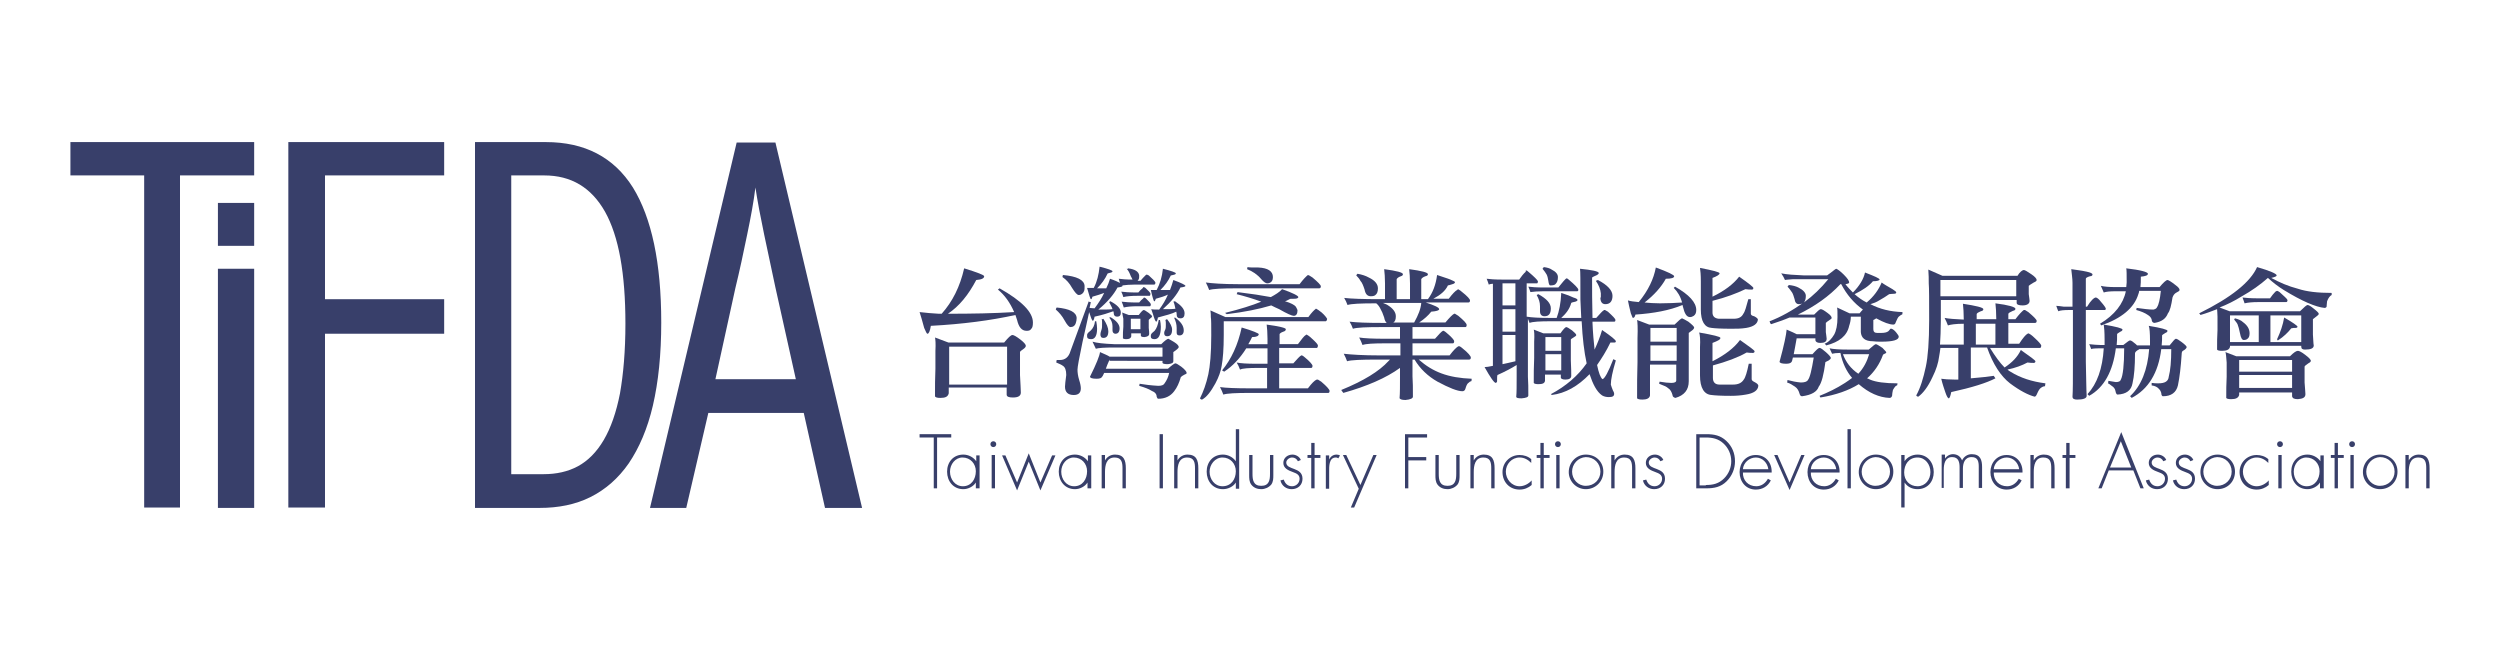 <?xml version="1.0" encoding="utf-8"?>
<!-- Generator: Adobe Illustrator 28.2.0, SVG Export Plug-In . SVG Version: 6.00 Build 0)  -->
<svg version="1.1" id="圖層_1" xmlns="http://www.w3.org/2000/svg" xmlns:xlink="http://www.w3.org/1999/xlink" x="0px" y="0px"
	 viewBox="0 0 600 156" style="enable-background:new 0 0 600 156;" xml:space="preserve">
<style type="text/css">
	.st0{fill:#383F6A;}
</style>
<g>
	<g>
		<g>
			<path class="st0" d="M224.9,117.2h-0.8V105h-3.4v-0.8h7.6v0.8h-3.4V117.2z"/>
			<path class="st0" d="M235,117.2h-0.8v-1.4h0c-0.6,1-1.9,1.6-3,1.6c-2.4,0-3.9-1.9-3.9-4.2c0-2.3,1.5-4.1,3.9-4.1
				c1.2,0,2.4,0.6,3.1,1.6h0v-1.4h0.8V117.2z M228,113.2c0,1.8,1.2,3.5,3.1,3.5c2,0,3.1-1.7,3.1-3.6c0-1.8-1.3-3.3-3.2-3.3
				C229.3,109.8,228,111.4,228,113.2z"/>
			<path class="st0" d="M239.1,106.6c0,0.4-0.3,0.7-0.7,0.7c-0.4,0-0.7-0.3-0.7-0.7c0-0.4,0.3-0.7,0.7-0.7
				C238.8,105.9,239.1,106.2,239.1,106.6z M238.7,117.2H238v-8h0.8V117.2z"/>
			<path class="st0" d="M244.1,115.8l2.8-7l2.8,7l2.8-6.5h0.8l-3.6,8.4l-2.8-6.9l-2.8,6.9l-3.6-8.4h0.8L244.1,115.8z"/>
			<path class="st0" d="M261.7,117.2H261v-1.4h0c-0.6,1-1.9,1.6-3,1.6c-2.4,0-3.9-1.9-3.9-4.2c0-2.3,1.5-4.1,3.9-4.1
				c1.2,0,2.4,0.6,3.1,1.6h0v-1.4h0.8V117.2z M254.7,113.2c0,1.8,1.2,3.5,3.1,3.5c2,0,3.1-1.7,3.1-3.6c0-1.8-1.3-3.3-3.2-3.3
				C256,109.8,254.7,111.4,254.7,113.2z"/>
			<path class="st0" d="M265.2,110.5L265.2,110.5c0.5-0.9,1.4-1.4,2.4-1.4c2.1,0,2.6,1.3,2.6,3.3v4.8h-0.8v-4.8
				c0-1.4-0.2-2.6-1.9-2.6c-2,0-2.3,1.9-2.3,3.5v3.9h-0.8v-8h0.8V110.5z"/>
			<path class="st0" d="M279.1,117.2h-0.8v-13h0.8V117.2z"/>
			<path class="st0" d="M282.6,110.5L282.6,110.5c0.5-0.9,1.4-1.4,2.4-1.4c2.1,0,2.6,1.3,2.6,3.3v4.8h-0.8v-4.8
				c0-1.4-0.2-2.6-1.9-2.6c-2,0-2.3,1.9-2.3,3.5v3.9h-0.8v-8h0.8V110.5z"/>
			<path class="st0" d="M296.6,115.8L296.6,115.8c-0.6,1-1.9,1.6-3.1,1.6c-2.4,0-3.9-1.9-3.9-4.2c0-2.3,1.5-4.1,3.9-4.1
				c1.2,0,2.4,0.6,3.1,1.6h0V103h0.8v14.3h-0.8V115.8z M296.6,113.1c0-1.8-1.3-3.3-3.2-3.3c-1.8,0-3.1,1.7-3.1,3.4
				c0,1.8,1.2,3.5,3.1,3.5C295.5,116.7,296.6,115,296.6,113.1z"/>
			<path class="st0" d="M305.6,109.2v4.8c0,0.8,0,1.6-0.5,2.3c-0.6,0.7-1.5,1.1-2.4,1.1c-0.9,0-1.8-0.3-2.4-1.1
				c-0.5-0.7-0.5-1.5-0.5-2.3v-4.8h0.8v4.5c0,1.5,0.2,2.9,2.1,2.9c1.9,0,2.1-1.4,2.1-2.9v-4.5H305.6z"/>
			<path class="st0" d="M311.5,110.7c-0.3-0.6-0.8-0.9-1.4-0.9c-0.7,0-1.4,0.6-1.4,1.2c0,1.9,3.9,1,3.9,3.9c0,1.5-1.1,2.5-2.6,2.5
				c-1.3,0-2.4-0.8-2.7-2.1l0.8-0.2c0.3,0.9,0.9,1.6,2,1.6c1,0,1.8-0.8,1.8-1.8c0-1-0.8-1.3-1.6-1.6c-1.1-0.4-2.3-0.9-2.3-2.2
				c0-1.2,1-2,2.2-2c0.8,0,1.7,0.5,2,1.3L311.5,110.7z"/>
			<path class="st0" d="M315.5,117.2h-0.8v-7.3h-0.9v-0.7h0.9v-2.9h0.8v2.9h1.4v0.7h-1.4V117.2z"/>
			<path class="st0" d="M319,110.3L319,110.3c0.3-0.7,0.9-1.2,1.8-1.2c0.3,0,0.6,0.1,0.8,0.2l-0.4,0.7c-0.2-0.1-0.3-0.2-0.6-0.2
				c-1.7,0-1.6,2.2-1.6,3.4v4.1h-0.8v-8h0.8V110.3z"/>
			<path class="st0" d="M322.3,109.2h0.8l3.4,7.2l3.1-7.2h0.8l-5.4,12.6h-0.8l1.9-4.5L322.3,109.2z"/>
			<path class="st0" d="M338,105v4.7h4.3v0.8H338v6.7h-0.8v-13h5.3v0.8H338z"/>
			<path class="st0" d="M350.3,109.2v4.8c0,0.8,0,1.6-0.5,2.3c-0.6,0.7-1.5,1.1-2.4,1.1c-0.9,0-1.8-0.3-2.4-1.1
				c-0.5-0.7-0.5-1.5-0.5-2.3v-4.8h0.8v4.5c0,1.5,0.2,2.9,2.1,2.9c1.9,0,2.1-1.4,2.1-2.9v-4.5H350.3z"/>
			<path class="st0" d="M353.7,110.5L353.7,110.5c0.5-0.9,1.4-1.4,2.4-1.4c2.1,0,2.6,1.3,2.6,3.3v4.8h-0.8v-4.8
				c0-1.4-0.2-2.6-1.9-2.6c-2,0-2.3,1.9-2.3,3.5v3.9h-0.8v-8h0.8V110.5z"/>
			<path class="st0" d="M367.5,111.1c-0.8-0.8-1.7-1.3-2.8-1.3c-1.9,0-3.3,1.6-3.3,3.4c0,1.8,1.4,3.5,3.3,3.5c1.1,0,2.2-0.6,2.9-1.4
				v1.1c-0.8,0.7-1.8,1.1-2.9,1.1c-2.4,0-4.1-1.8-4.1-4.2c0-2.3,1.8-4.1,4.1-4.1c1,0,2,0.3,2.8,1V111.1z"/>
			<path class="st0" d="M370.5,117.2h-0.8v-7.3h-0.9v-0.7h0.9v-2.9h0.8v2.9h1.4v0.7h-1.4V117.2z"/>
			<path class="st0" d="M374.6,106.6c0,0.4-0.3,0.7-0.7,0.7c-0.4,0-0.7-0.3-0.7-0.7c0-0.4,0.3-0.7,0.7-0.7
				C374.3,105.9,374.6,106.2,374.6,106.6z M374.3,117.2h-0.8v-8h0.8V117.2z"/>
			<path class="st0" d="M384.8,113.2c0,2.4-1.9,4.2-4.2,4.2c-2.3,0-4.1-1.9-4.1-4.1c0-2.3,1.8-4.2,4.1-4.2
				C383,109.1,384.8,110.8,384.8,113.2z M377.3,113.2c0,1.8,1.4,3.4,3.3,3.4c2,0,3.5-1.5,3.5-3.4c0-2-1.5-3.5-3.5-3.5
				C378.7,109.8,377.3,111.4,377.3,113.2z"/>
			<path class="st0" d="M387.5,110.5L387.5,110.5c0.5-0.9,1.4-1.4,2.4-1.4c2.1,0,2.6,1.3,2.6,3.3v4.8h-0.8v-4.8
				c0-1.4-0.2-2.6-1.9-2.6c-2,0-2.3,1.9-2.3,3.5v3.9h-0.8v-8h0.8V110.5z"/>
			<path class="st0" d="M398.5,110.7c-0.3-0.6-0.8-0.9-1.4-0.9c-0.7,0-1.4,0.6-1.4,1.2c0,1.9,3.9,1,3.9,3.9c0,1.5-1.1,2.5-2.6,2.5
				c-1.3,0-2.4-0.8-2.7-2.1l0.8-0.2c0.3,0.9,0.9,1.6,2,1.6c1,0,1.8-0.8,1.8-1.8c0-1-0.8-1.3-1.6-1.6c-1.1-0.4-2.3-0.9-2.3-2.2
				c0-1.2,1-2,2.2-2c0.8,0,1.7,0.5,2,1.3L398.5,110.7z"/>
			<path class="st0" d="M407.1,104.2h2.4c1.9,0,3.4,0.3,4.8,1.6c1.4,1.3,2.1,3,2.1,4.9c0,1.8-0.7,3.5-2,4.8c-1.4,1.4-3,1.7-4.9,1.7
				h-2.4V104.2z M409.4,116.4c1.7,0,3.1-0.3,4.4-1.6c1.1-1.1,1.7-2.6,1.7-4.1c0-1.7-0.7-3.2-1.9-4.3c-1.2-1.1-2.6-1.4-4.2-1.4h-1.5
				v11.5H409.4z"/>
			<path class="st0" d="M418.3,113.3c-0.1,2,1.3,3.4,3.2,3.4c1.2,0,2.2-0.7,2.8-1.8l0.7,0.4c-0.7,1.4-2,2.2-3.6,2.2
				c-2.4,0-3.9-1.9-3.9-4.2c0-2.2,1.5-4.1,3.9-4.1c2.4,0,3.9,1.9,3.8,4.2H418.3z M424.4,112.6c-0.2-1.5-1.4-2.8-3-2.8
				c-1.6,0-3,1.3-3.1,2.8H424.4z"/>
			<path class="st0" d="M429.5,115.8l2.8-6.6h0.8l-3.6,8.4l-3.7-8.4h0.8L429.5,115.8z"/>
			<path class="st0" d="M434.6,113.3c-0.1,2,1.3,3.4,3.2,3.4c1.2,0,2.2-0.7,2.8-1.8l0.7,0.4c-0.7,1.4-2,2.2-3.6,2.2
				c-2.4,0-3.9-1.9-3.9-4.2c0-2.2,1.5-4.1,3.9-4.1c2.4,0,3.9,1.9,3.8,4.2H434.6z M440.7,112.6c-0.2-1.5-1.4-2.8-3-2.8
				c-1.6,0-3,1.3-3.1,2.8H440.7z"/>
			<path class="st0" d="M444.2,117.2h-0.8V103h0.8V117.2z"/>
			<path class="st0" d="M454.4,113.2c0,2.4-1.8,4.2-4.2,4.2c-2.3,0-4.1-1.9-4.1-4.1c0-2.3,1.8-4.2,4.1-4.2
				C452.6,109.1,454.4,110.8,454.4,113.2z M446.8,113.2c0,1.8,1.4,3.4,3.3,3.4c2,0,3.5-1.5,3.5-3.4c0-2-1.5-3.5-3.5-3.5
				C448.3,109.8,446.8,111.4,446.8,113.2z"/>
			<path class="st0" d="M457.1,110.7L457.1,110.7c0.6-1,1.9-1.6,3.1-1.6c2.4,0,3.9,1.9,3.9,4.2c0,2.3-1.5,4.1-3.9,4.1
				c-1.2,0-2.4-0.5-3.1-1.6h0v6h-0.8v-12.6h0.8V110.7z M457,113.4c0,1.9,1.3,3.3,3.2,3.3c1.9,0,3.1-1.6,3.1-3.4
				c0-1.8-1.2-3.5-3.1-3.5C458.1,109.8,457,111.5,457,113.4z"/>
			<path class="st0" d="M466.7,110.2L466.7,110.2c0.4-0.7,1.2-1.2,2-1.2c1,0,1.8,0.5,2.2,1.5c0.4-0.9,1.3-1.5,2.3-1.5
				c2.1,0,2.5,1.4,2.5,3.1v5h-0.8v-5.1c0-1.2-0.2-2.3-1.7-2.3c-1.7,0-2.1,1.5-2.1,2.8v4.6h-0.8v-4.9c0-1.2-0.2-2.5-1.8-2.5
				c-1.7,0-2,1.7-2,3v4.4H466v-8h0.8V110.2z"/>
			<path class="st0" d="M478.5,113.3c-0.1,2,1.3,3.4,3.2,3.4c1.2,0,2.2-0.7,2.8-1.8l0.7,0.4c-0.7,1.4-2,2.2-3.6,2.2
				c-2.4,0-3.9-1.9-3.9-4.2c0-2.2,1.5-4.1,3.9-4.1c2.4,0,3.9,1.9,3.8,4.2H478.5z M484.6,112.6c-0.2-1.5-1.4-2.8-3-2.8
				c-1.6,0-3,1.3-3.1,2.8H484.6z"/>
			<path class="st0" d="M488.1,110.5L488.1,110.5c0.5-0.9,1.4-1.4,2.4-1.4c2.1,0,2.6,1.3,2.6,3.3v4.8h-0.8v-4.8
				c0-1.4-0.2-2.6-1.9-2.6c-2,0-2.3,1.9-2.3,3.5v3.9h-0.8v-8h0.8V110.5z"/>
			<path class="st0" d="M496.6,117.2h-0.8v-7.3H495v-0.7h0.9v-2.9h0.8v2.9h1.4v0.7h-1.4V117.2z"/>
			<path class="st0" d="M506.1,112.9l-1.7,4.3h-0.8l5.5-13.5l5.4,13.5h-0.8l-1.7-4.3H506.1z M509,105.9l-2.6,6.3h5.1L509,105.9z"/>
			<path class="st0" d="M519.2,110.7c-0.3-0.6-0.8-0.9-1.4-0.9c-0.7,0-1.4,0.6-1.4,1.2c0,1.9,3.9,1,3.9,3.9c0,1.5-1.1,2.5-2.6,2.5
				c-1.3,0-2.4-0.8-2.7-2.1l0.8-0.2c0.3,0.9,0.9,1.6,2,1.6c1,0,1.8-0.8,1.8-1.8c0-1-0.8-1.3-1.6-1.6c-1.1-0.4-2.3-0.9-2.3-2.2
				c0-1.2,1-2,2.2-2c0.8,0,1.7,0.5,2,1.3L519.2,110.7z"/>
			<path class="st0" d="M525.7,110.7c-0.3-0.6-0.8-0.9-1.4-0.9c-0.7,0-1.4,0.6-1.4,1.2c0,1.9,3.9,1,3.9,3.9c0,1.5-1.1,2.5-2.6,2.5
				c-1.3,0-2.4-0.8-2.7-2.1l0.8-0.2c0.3,0.9,0.9,1.6,2,1.6c1,0,1.8-0.8,1.8-1.8c0-1-0.8-1.3-1.6-1.6c-1.1-0.4-2.3-0.9-2.3-2.2
				c0-1.2,1-2,2.2-2c0.8,0,1.7,0.5,2,1.3L525.7,110.7z"/>
			<path class="st0" d="M536.4,113.2c0,2.4-1.8,4.2-4.2,4.2c-2.3,0-4.1-1.9-4.1-4.1c0-2.3,1.8-4.2,4.1-4.2
				C534.5,109.1,536.4,110.8,536.4,113.2z M528.8,113.2c0,1.8,1.4,3.4,3.3,3.4c2,0,3.5-1.5,3.5-3.4c0-2-1.5-3.5-3.5-3.5
				C530.2,109.8,528.8,111.4,528.8,113.2z"/>
			<path class="st0" d="M544.4,111.1c-0.8-0.8-1.7-1.3-2.8-1.3c-1.9,0-3.3,1.6-3.3,3.4c0,1.8,1.4,3.5,3.3,3.5c1.1,0,2.2-0.6,2.9-1.4
				v1.1c-0.8,0.7-1.8,1.1-2.9,1.1c-2.4,0-4.1-1.8-4.1-4.2c0-2.3,1.8-4.1,4.1-4.1c1,0,2,0.3,2.8,1V111.1z"/>
			<path class="st0" d="M547.9,106.6c0,0.4-0.3,0.7-0.7,0.7c-0.4,0-0.7-0.3-0.7-0.7c0-0.4,0.3-0.7,0.7-0.7
				C547.6,105.9,547.9,106.2,547.9,106.6z M547.6,117.2h-0.8v-8h0.8V117.2z"/>
			<path class="st0" d="M557.6,117.2h-0.8v-1.4h0c-0.6,1-1.9,1.6-3,1.6c-2.4,0-3.9-1.9-3.9-4.2c0-2.3,1.5-4.1,3.9-4.1
				c1.2,0,2.4,0.6,3.1,1.6h0v-1.4h0.8V117.2z M550.5,113.2c0,1.8,1.2,3.5,3.1,3.5c2,0,3.1-1.7,3.1-3.6c0-1.8-1.3-3.3-3.2-3.3
				C551.8,109.8,550.5,111.4,550.5,113.2z"/>
			<path class="st0" d="M561.1,117.2h-0.8v-7.3h-0.9v-0.7h0.9v-2.9h0.8v2.9h1.4v0.7h-1.4V117.2z"/>
			<path class="st0" d="M565.2,106.6c0,0.4-0.3,0.7-0.7,0.7c-0.4,0-0.7-0.3-0.7-0.7c0-0.4,0.3-0.7,0.7-0.7
				C564.9,105.9,565.2,106.2,565.2,106.6z M564.9,117.2h-0.8v-8h0.8V117.2z"/>
			<path class="st0" d="M575.4,113.2c0,2.4-1.8,4.2-4.2,4.2c-2.3,0-4.1-1.9-4.1-4.1c0-2.3,1.8-4.2,4.1-4.2
				C573.6,109.1,575.4,110.8,575.4,113.2z M567.9,113.2c0,1.8,1.4,3.4,3.3,3.4c2,0,3.5-1.5,3.5-3.4c0-2-1.5-3.5-3.5-3.5
				C569.3,109.8,567.9,111.4,567.9,113.2z"/>
			<path class="st0" d="M578.1,110.5L578.1,110.5c0.5-0.9,1.4-1.4,2.4-1.4c2.1,0,2.6,1.3,2.6,3.3v4.8h-0.8v-4.8
				c0-1.4-0.2-2.6-1.9-2.6c-2,0-2.3,1.9-2.3,3.5v3.9h-0.8v-8h0.8V110.5z"/>
		</g>
		<g>
			<path class="st0" d="M220.7,74.9c1.5,0.2,3.1,0.3,4.6,0.4h0.7c2.6-2.9,4.4-6.5,5.4-10.9c3.2,1,4.8,1.6,4.8,1.9
				c0,0.5-0.6,0.8-1.9,0.9c-1.9,3.6-4.1,6.3-6.8,8.1c5.8,0,11.1-0.1,15.9-0.4c-1-2.3-2.3-4.1-3.9-5.4l0.4-0.3c5.3,3,8,5.7,8,8.2
				c0,0.7-0.1,1.3-0.4,1.5c-0.2,0.4-0.6,0.5-1.1,0.5c-1.2,0-1.9-0.9-2.3-2.6c-0.1-0.4-0.3-0.8-0.4-1.2c-5.9,1.3-12.7,2.2-20.3,2.6
				c-0.2,1.3-0.5,1.9-0.8,1.9c-0.2,0-0.4-0.5-0.8-1.4C221.4,77.2,221,75.8,220.7,74.9z M224.4,81l3.2,1.2H241c1-1.2,1.6-1.8,2-1.8
				c0.3,0,1,0.4,1.9,1.1c0.9,0.7,1.3,1.2,1.3,1.5c0,0.2-0.2,0.5-0.5,0.7c-0.5,0.4-0.9,0.6-0.9,0.8v5.5c0.1,2.1,0.2,3.5,0.2,4.2
				c0,0.8-0.6,1.2-1.9,1.2c-1,0-1.5-0.2-1.5-0.7v-1.7h-13.9v1.4c-0.2,0.8-0.8,1.1-2,1.1c-0.7,0-1.2-0.1-1.3-0.4c0-2.3,0-4.5,0.1-6.6
				v-4.3C224.6,82.5,224.5,81.4,224.4,81z M227.8,92.3h13.9v-9.1h-13.9V92.3z"/>
			<path class="st0" d="M253.6,73.8c3.1,0.3,4.7,1.1,4.8,2.5c0,0.5-0.1,0.9-0.2,1.2c-0.2,0.7-0.7,1-1.3,1c-0.3,0-0.8-0.5-1.4-1.6
				c-0.6-1.1-1.3-1.9-2.1-2.6C253.4,74.1,253.5,74,253.6,73.8z M270.7,64.4c1.7,0.2,2.6,0.8,2.7,1.7c0,0.4,0,0.7-0.1,0.9
				c-0.1,0.2-0.2,0.3-0.3,0.4h0.7c0.4-0.5,0.8-0.9,1.2-1.3c0.1-0.1,0.2-0.2,0.3-0.2c0.1,0,0.3,0.1,0.5,0.2c0.9,0.8,1.5,1.4,1.6,1.7
				c0,0.3-0.1,0.5-0.3,0.5h-4.6c-1.2,0-2.2,0.1-3,0.2c0,0,0,0.1,0,0.1c0,0.2-0.4,0.3-1.2,0.4c-0.9,1.7-2.4,3.5-4.6,5.3
				c1.4,0,2.6,0,3.4-0.1c-0.1-0.3-0.2-0.6-0.4-0.9c-0.2-0.4-0.3-0.6-0.4-0.8c0.2-0.1,0.2-0.2,0.3-0.2c1.7,0.9,2.5,1.8,2.5,2.7
				c0,0.7-0.3,1-0.9,1c-0.5,0-0.8-0.3-0.8-0.8c0-0.1,0-0.3-0.1-0.5c-1.1,0.4-2.6,0.9-4.5,1.3c-0.1,0.6-0.3,1-0.4,1
				c-0.1,0-0.3-0.3-0.5-0.9c-0.1-0.4-0.3-0.8-0.4-1.2c-0.4,2-1,4.4-1.6,7.2c-0.8,3.8-1.2,6-1.2,6.6c0,0.7,0.1,1.5,0.4,2.5
				c0.3,0.9,0.4,1.6,0.4,2c0,1.1-0.6,1.6-1.7,1.6c-1.4,0-2.1-0.7-2.1-2c0-0.4,0.1-1.3,0.3-2.8c0-1.2-0.3-1.9-0.8-2.2
				c-0.4-0.3-0.9-0.5-1.6-0.8c0-0.2,0.1-0.4,0.1-0.6c0.3,0,0.6,0,0.8,0c1.2,0,2.1-0.7,2.5-2.1l4.4-12c0,0.1,0.2,0.2,0.5,0.2
				c-0.1,0.5-0.2,0.9-0.3,1.4c0.3,0,0.7,0.1,1.2,0.1c0.9-1.2,1.7-2.4,2.3-3.7c-0.8,0.3-1.7,0.6-2.8,0.9c-0.1,0.3-0.2,0.5-0.2,0.5
				c0,0.1-0.1,0.1-0.2,0.1c-0.1,0-0.4-0.9-0.9-2.7c0.5,0,1,0,1.6,0c0.8-1.5,1.2-3.2,1.4-5.1c2,0.5,3.1,0.9,3.1,1.1
				c0,0.2-0.2,0.3-0.7,0.4c-0.3,0.1-0.5,0.1-0.5,0.2c-0.6,1.3-1.4,2.4-2.5,3.5h2.2c0.4-0.8,0.7-1.6,0.9-2.3c1.2,0.4,2,0.8,2.4,1
				c-0.1-0.3-0.2-0.7-0.3-1c0.7,0.1,1.8,0.2,3.3,0.2c-0.1-0.2-0.2-0.5-0.4-0.8c-0.3-0.8-0.6-1.4-1-1.8
				C270.7,64.6,270.7,64.5,270.7,64.4z M255.1,66c3.4,0.3,5.1,1.2,5.2,2.6c0,0.5,0,0.9-0.1,1.2c-0.2,0.6-0.7,1-1.3,1
				c-0.4,0-0.9-0.6-1.6-1.7c-0.6-1.1-1.4-2-2.3-2.6C255,66.4,255,66.3,255.1,66z M262.8,77.1l0.3,0c0.1,0.6,0.2,1.2,0.2,1.8
				c0,1.6-0.5,2.5-1.4,2.5c-0.7,0-1-0.2-1-0.7c0-0.3,0-0.5,0.1-0.6c0-0.1,0.3-0.4,0.8-0.8C262.3,78.8,262.7,78.1,262.8,77.1z
				 M266.3,86.3c-0.4,0.9-0.7,1.6-0.9,2.2h14.9c1-0.9,1.6-1.3,1.8-1.3c0.2,0,0.7,0.3,1.4,0.8c0.8,0.6,1.3,1.2,1.3,1.5
				c0,0.2-0.2,0.3-0.5,0.4c-0.4,0.2-0.7,0.4-0.9,0.6c-0.4,1.4-0.9,2.5-1.6,3.4c-0.9,1.2-2.2,1.8-3.8,1.8c-0.2,0-0.3-0.2-0.4-0.5
				c0-0.6-0.4-1.1-1.2-1.4c-0.6-0.4-1.6-0.8-3-1.2c0,0,0.1-0.2,0.1-0.5c1.2,0.2,2.7,0.4,4.5,0.5c0.8,0,1.3-0.2,1.5-0.6
				c0.5-0.7,0.9-1.5,1.1-2.5H265c-0.3,0.6-0.4,0.9-0.5,0.9c-0.1,0.3-0.5,0.5-1.3,0.5c-1.1,0-1.6-0.2-1.6-0.5c1.5-3,2.3-5,2.4-5.9
				c1.1,0.5,1.9,0.8,2.3,1.1h12.7v-2.2h-11.5c-2.4,0-3.9,0.1-4.5,0.3c-0.2-0.5-0.5-1-0.8-1.7c0.9,0.3,2.7,0.5,5.2,0.6h11.3
				c0.9-0.9,1.5-1.3,1.7-1.3c0.4,0.2,0.9,0.5,1.4,0.8c0.8,0.5,1.1,0.9,1.1,1.2c0,0.2-0.4,0.6-1.3,1.2v2.2c0,0.4-0.4,0.6-1.3,0.7
				c-0.8,0-1.2-0.1-1.3-0.3v-0.5H266.3z M264.8,76.5c0.8,1.2,1.2,2.2,1.2,3c0,1.1-0.4,1.6-1.2,1.6c-0.5,0-0.7-0.3-0.7-0.9
				c0-0.2,0.1-0.6,0.3-1.2c0.1-0.3,0.1-0.8,0.1-1.5c0-0.4,0-0.7-0.1-1C264.6,76.7,264.7,76.6,264.8,76.5z M266.5,76.1
				c1.5,0.9,2.2,1.8,2.2,2.7c0,0.9-0.4,1.3-1,1.3c-0.4,0-0.7-0.3-0.7-0.8c0-0.1,0-0.3,0-0.4c0-0.2,0-0.4,0-0.6
				c0-0.8-0.3-1.5-0.8-2.1C266.4,76.2,266.5,76.2,266.5,76.1z M274.5,68.9c0.1,0,0.2,0.1,0.4,0.2c0.7,0.7,1.2,1.1,1.2,1.4
				c0,0.3-0.1,0.5-0.2,0.5h-3c-1.4,0-2.5,0.1-3.3,0.3c-0.1-0.4-0.3-0.9-0.5-1.3c0.7,0.1,2,0.2,3.8,0.2h0.3c0.3-0.4,0.6-0.7,1-1
				C274.4,68.9,274.4,68.9,274.5,68.9z M274.6,71.4c0.1,0,0.2,0.1,0.4,0.2c0.7,0.7,1.1,1.1,1.2,1.4c0,0.3-0.1,0.5-0.2,0.5h-3
				c-1.4,0-2.5,0.1-3.3,0.3c-0.1-0.4-0.3-0.9-0.5-1.4c0.7,0.1,2,0.2,3.8,0.2h0.4c0.3-0.4,0.6-0.7,1-1
				C274.5,71.5,274.5,71.4,274.6,71.4z M269.3,75l1.6,0.6h2.4c0.6-0.8,1-1.2,1.2-1.2c0.2,0,0.6,0.3,1.2,0.7c0.5,0.4,0.8,0.7,0.8,0.8
				c0,0.1-0.1,0.3-0.3,0.4c-0.3,0.3-0.5,0.4-0.5,0.5v1.9c0.1,0.7,0.1,1.2,0.1,1.4c0,0.5-0.4,0.7-1.1,0.8c-0.6,0-0.9-0.1-0.9-0.4V80
				h-2.3v0.7c-0.1,0.5-0.5,0.7-1.2,0.7c-0.4,0-0.7-0.1-0.8-0.2c0-1,0-1.9,0.1-2.8v-1.9C269.4,75.7,269.4,75.2,269.3,75z M271.4,79
				h2.3v-2.5h-2.3V79z M278.1,76.8h0.3c0.1,0.5,0.2,1,0.2,1.6c0,2-0.5,3-1.5,3c-0.6,0-0.9-0.2-0.9-0.6c0-0.3,0-0.5,0.1-0.6
				c0-0.1,0.3-0.4,0.8-0.8C277.6,78.8,277.9,78,278.1,76.8z M282,72.3c1.5,1,2.3,1.9,2.3,2.9c0,0.8-0.3,1.2-1,1.2
				c-0.6,0-0.9-0.3-0.9-0.9c0-0.2,0-0.4-0.1-0.7c-1,0.5-2.5,0.9-4.4,1.4c-0.1,0.7-0.3,1-0.4,1c-0.1,0-0.3-0.3-0.5-0.9
				c-0.2-0.6-0.4-1.3-0.7-2.1c0.4,0.1,1.1,0.1,1.9,0.1c0.9-1.2,1.6-2.4,2.1-3.6c-0.8,0.4-1.8,0.7-2.9,1c-0.1,0.3-0.2,0.5-0.2,0.5
				c0,0.1-0.1,0.1-0.2,0.1c-0.1,0-0.4-0.9-0.8-2.7c0.5,0,1,0,1.4,0c0.8-1.5,1.3-3.2,1.5-5.1c2,0.5,3.1,0.9,3.1,1.1
				c0,0.2-0.2,0.3-0.7,0.4c-0.3,0.1-0.5,0.1-0.5,0.1c-0.6,1.3-1.4,2.4-2.5,3.5h2.3c0.3-0.8,0.6-1.6,0.8-2.4c1.9,0.7,2.9,1.2,2.9,1.4
				c0,0.2-0.4,0.3-1.2,0.4c-0.8,1.7-2.2,3.4-4.2,5.2c1.3,0,2.3,0,3-0.1c-0.1-0.3-0.1-0.6-0.2-0.9c-0.1-0.4-0.2-0.7-0.3-0.8
				C281.9,72.3,282,72.3,282,72.3z M280.1,76.6c0.8,1,1.2,1.8,1.2,2.5c0,1.1-0.4,1.6-1.2,1.6c-0.5,0-0.7-0.3-0.7-0.8
				c0-0.2,0.1-0.5,0.3-0.9c0.1-0.3,0.1-0.7,0.1-1.2c0-0.4,0-0.7-0.1-1C279.9,76.7,280,76.6,280.1,76.6z M282,76.2
				c1.4,1,2.1,2,2.1,3.1c0,0.8-0.4,1.2-1,1.2c-0.5,0-0.7-0.2-0.7-0.7v-0.4c0-0.2,0-0.5,0-0.7c0-0.8-0.2-1.6-0.6-2.4
				C282,76.2,282,76.2,282,76.2z"/>
			<path class="st0" d="M315.9,74.1c0.2,0.1,0.7,0.4,1.3,0.9c0.8,0.7,1.2,1.3,1.3,1.5c0,0.3-0.1,0.5-0.3,0.6h-24.5l0,3.3
				c0,3.3-0.2,5.8-0.5,7.4c-0.2,1.3-0.7,2.7-1.5,4.2c-1.1,2-2.1,3.3-3.2,3.9c-0.2,0-0.4-0.1-0.5-0.3c0.8-1.6,1.5-3.5,2-5.8
				c0.4-1.9,0.7-4.9,0.7-9.3c0-2.4,0-3.8-0.1-4.4c0-0.4,0-1-0.1-1.6l3.6,1.6h19.9c0.8-1.1,1.4-1.7,1.7-1.9
				C315.7,74.1,315.8,74.1,315.9,74.1z M314.2,66.1c0.2,0.1,0.5,0.3,0.8,0.5c1.3,1.1,2,1.8,2,2.1c0,0.3-0.1,0.5-0.4,0.5h-19.7
				c-3.6,0-5.8,0.1-6.7,0.4c-0.2-0.6-0.5-1.2-0.8-1.8c1.5,0.2,4.1,0.4,7.7,0.4h14.8c0.9-1.2,1.6-1.9,2-2.2
				C314,66,314.1,66.1,314.2,66.1z M298,78.6c2.7,0.8,4.1,1.4,4.1,1.6c0,0.4-0.5,0.7-1.6,0.7c-0.3,0.6-0.6,1.2-0.9,1.7h4.6v-1.3
				c0-1.4-0.1-2.6-0.2-3.4c3,0.4,4.6,0.8,4.6,1.1c0,0.3-0.2,0.5-0.6,0.6c-0.6,0.2-0.9,0.5-0.9,0.6v2.4h4.4c0.9-1.2,1.5-2,1.9-2.2
				c0,0,0.1-0.1,0.2-0.1c0.2,0.1,0.7,0.4,1.3,1c0.9,0.8,1.4,1.4,1.4,1.6c0,0.3-0.1,0.5-0.2,0.6H307v3.7h3.4c0.9-1,1.5-1.7,1.9-1.9
				h0.2c0.2,0.1,0.5,0.3,0.7,0.5c1.2,1,1.8,1.7,1.8,2c0,0.3-0.1,0.5-0.3,0.5H307v4.9h6.9c0.9-1.2,1.6-1.9,2.1-2.1c0.1,0,0.2,0,0.3,0
				c0.2,0.1,0.5,0.3,0.8,0.5c1.3,1.1,2,1.9,2,2.2c0,0.3-0.1,0.5-0.3,0.5H300c-3.4,0-5.5,0.1-6.4,0.4c-0.2-0.6-0.5-1.2-0.8-1.8
				c1.4,0.2,3.8,0.3,7.2,0.3h4.1v-4.9H302c-2.3,0-3.8,0.1-4.4,0.4c-0.2-0.6-0.5-1.2-0.8-1.7c0.9,0.2,2.5,0.3,4.7,0.3h2.7v-3.7h-5.1
				c-1.5,2.4-3.3,4.3-5.3,5.6c-0.2-0.1-0.3-0.2-0.5-0.3C295.5,86.2,297.1,82.8,298,78.6z M307.7,69.4c2.6,0.9,3.9,1.6,3.9,1.9
				c0,0.2-0.3,0.4-0.9,0.4c-0.7,0-1.2,0-1.2,0.1c-0.4,0.2-0.7,0.4-1.1,0.5c1.4,0.4,2.3,0.9,2.6,1.3c0.2,0.4,0.4,0.7,0.4,0.9
				c0,0.8-0.3,1.3-0.9,1.3c-0.4,0-1.6-0.5-3.5-1.6c-0.7-0.3-1.3-0.6-1.9-0.9c-3,0.9-6.5,1.6-10.7,2.1c-0.1-0.1-0.2-0.2-0.4-0.3
				c3.6-0.9,6.5-1.8,8.7-2.7c-1.9-0.7-3.9-1.3-5.9-1.8c0.1-0.1,0.1-0.3,0.2-0.5c3.3,0.4,5.9,0.8,8,1.2
				C306.1,70.7,307.1,70.1,307.7,69.4z M302,64.2c2.3,0.1,3.5,0.9,3.5,2.3c0,0.8-0.3,1.2-0.8,1.4c-0.2,0.1-0.4,0.1-0.6,0.1
				c-0.3,0-0.8-0.3-1.4-1c-0.9-1.1-2.1-1.9-3.4-2.4c0-0.2,0.1-0.3,0.1-0.5C299.8,64.2,300.6,64.2,302,64.2z"/>
			<path class="st0" d="M350.1,69.5c0.2,0.1,0.5,0.3,0.7,0.5c1.4,1.1,2,1.8,2,2.1c0,0.3-0.1,0.5-0.4,0.5h-10.2
				c2.1,0.7,3.2,1.2,3.2,1.6c0,0.3-0.6,0.5-1.9,0.6c-0.7,0.9-1.7,1.8-2.9,2.6h6.3c1-1.2,1.7-1.9,2.1-2.1c0.1,0,0.1,0,0.2,0
				c0.2,0.1,0.5,0.3,0.8,0.5c1.3,1.1,2,1.8,2,2.2c0,0.3-0.1,0.5-0.3,0.5h-12.7v2.8h5.4c0.9-1,1.5-1.7,1.9-1.9h0.2
				c0.2,0.1,0.5,0.3,0.7,0.5c1.2,1,1.8,1.7,1.8,2c0,0.3-0.1,0.5-0.3,0.5h-9.7v2.9h8.9c0.9-1.2,1.6-1.9,2.1-2.2c0.1,0,0.2,0,0.3,0
				c0.2,0.1,0.5,0.3,0.7,0.5c1.4,1.1,2,1.9,2,2.2c0,0.3-0.1,0.5-0.4,0.5h-12.1c1.7,1.5,3.5,2.6,5.4,3.3c2.1,0.8,4.6,1.2,7.3,1.3
				c0,0.2,0,0.5-0.1,0.6c-0.2,0-0.5,0.2-0.8,0.5c-0.2,0.2-0.4,0.6-0.6,1.3c-0.1,0.4-0.4,0.6-0.7,0.6c-1.2,0-3.2-0.8-6-2.3
				c-2.3-1.3-4.2-3.1-5.5-5.3h-0.5v4c0.1,1.3,0.1,2.9,0.1,4.9c0,0.4-0.6,0.7-1.8,0.8c-0.9,0-1.4-0.2-1.4-0.5c0.1-1,0.1-2.8,0.1-5.4
				v-1.8c-3.3,2.4-7.9,4.4-13.6,6c-0.2-0.3-0.4-0.5-0.5-0.7c5.4-2.2,9.1-4.5,11.3-6.9c0.2-0.2,0.3-0.3,0.4-0.4h-2.9
				c-4,0-6.5,0.1-7.4,0.4c-0.2-0.6-0.5-1.2-0.8-1.8c1.7,0.2,4.6,0.4,8.7,0.4h4.9v-2.9h-3.5c-3,0-4.8,0.1-5.6,0.4
				c-0.2-0.6-0.5-1.2-0.8-1.8c1.2,0.2,3.3,0.3,6.2,0.3h3.6v-2.8h-4.4c-3.7,0-6,0.1-6.9,0.4c-0.2-0.6-0.5-1.2-0.8-1.7
				c1.6,0.2,4.2,0.3,7.9,0.3h1c-0.3-0.3-0.5-0.7-0.6-1.3c-0.3-0.9-0.6-1.6-0.9-2.1c-0.2-0.4-0.5-0.9-1-1.3c-3.7,0-6,0.1-6.9,0.4
				c-0.2-0.6-0.5-1.2-0.8-1.7c1.7,0.2,4.6,0.3,8.6,0.3h1.2v-3.8c0-1.4-0.1-2.5-0.2-3.4c3,0.4,4.5,0.8,4.5,1.2c0,0.3-0.2,0.4-0.5,0.5
				c-0.6,0.2-0.9,0.5-1,0.7v4.8h3.2v-3.8c0-1.4-0.1-2.5-0.2-3.4c3,0.4,4.5,0.8,4.5,1.2c0,0.3-0.2,0.4-0.6,0.5
				c-0.6,0.2-0.9,0.5-1,0.7v4.8h1.6c1.2-1.6,1.9-3.5,2.2-5.8c1.4,0.5,2.5,0.8,3.2,1.1c0.7,0.3,1.1,0.5,1.1,0.6
				c0,0.2-0.2,0.4-0.6,0.5c-0.6,0.2-1,0.3-1.1,0.3c-0.6,1.3-1.8,2.3-3.5,3.2h3.7c0.9-1.2,1.6-1.9,2-2.1
				C349.9,69.4,350,69.4,350.1,69.5z M325.8,65.7c1.1,0.2,2,0.5,2.7,0.9c1.5,0.7,2.2,1.6,2.2,2.6c0,0.8-0.2,1.3-0.6,1.6
				c-0.2,0.2-0.6,0.3-1.1,0.3c-0.8,0-1.3-0.5-1.5-1.6c-0.3-0.9-0.6-1.7-1-2.1c-0.2-0.4-0.5-0.8-1-1.3
				C325.6,65.9,325.7,65.8,325.8,65.7z M339.4,77.4c1-1.8,1.6-3.3,1.7-4.7h-9.2c0.4,0.2,0.8,0.3,1.1,0.5c1.3,0.8,2,1.7,2,2.7
				c0,0.8-0.2,1.3-0.6,1.5l0,0H339.4z"/>
			<path class="st0" d="M366.3,64.9c0.1,0,0.3,0.1,0.6,0.4c1.3,1.1,2.1,1.9,2.2,2.2c0,0.3-0.1,0.5-0.2,0.5h-2.5v8
				c1.2,0.2,3,0.3,5.5,0.3h1.7c0.6-1.6,1-3.6,1.1-6c1.3,0.4,2.3,0.8,2.9,1.1c0.7,0.2,1,0.4,1,0.6c0,0.2-0.2,0.3-0.5,0.4
				c-0.5,0.1-0.9,0.2-1,0.3c-0.4,1.5-1.3,2.6-2.4,3.6h4.8c-0.1-1.4-0.1-2.9-0.2-4.4c0-4.4,0-6.9-0.1-7.4c2.9,0.3,4.4,0.6,4.5,1
				c0,0.2-0.1,0.3-0.4,0.5c-0.7,0.3-1.1,0.5-1.2,0.6c0,2.9,0,6.2,0.1,9.7h0.9c0.9-1,1.5-1.7,1.9-1.9c0.1,0,0.1,0,0.2,0
				c0.2,0.1,0.5,0.3,0.7,0.4c1.2,1.1,1.8,1.7,1.8,2c0,0.3-0.1,0.4-0.3,0.4h-5.2c0,0.1,0,0.2,0,0.3c0.1,2.5,0.3,4.6,0.5,6.4
				c0.7-1.5,1.3-3,1.8-4.7c2.2,1.5,3.3,2.4,3.3,2.7c0,0.2-0.1,0.3-0.3,0.3c-0.5,0-0.9,0-1,0c-1,2.1-2.1,3.8-3.2,5.4
				c0.4,1.9,0.8,3,1.3,3.4c0.5-0.1,1.4-1.7,2.6-4.8c0.2,0.1,0.4,0.2,0.6,0.3c-0.8,2.7-1.2,4.6-1.2,5.8c0.1,0.4,0.3,0.9,0.5,1.4
				c0.2,0.3,0.3,0.6,0.3,0.8c0,0.6-0.4,0.8-1.3,0.8c-0.5,0-1.1-0.1-1.6-0.4c-1.3-0.9-2.2-2.7-3-5.1c-2.8,2.9-5.8,4.6-9.1,5
				c0-0.1-0.1-0.2-0.2-0.2c3.6-1.9,6.5-4.4,8.6-7.4c-0.6-2.7-1-6.1-1.2-10.1h-7.3c-2.8,0-4.5,0.1-5.2,0.4c-0.1-0.3-0.3-0.7-0.4-1
				v13.9c0.1,1.3,0.1,2.8,0.1,4.5c0,0.4-0.5,0.6-1.6,0.7c-0.9,0-1.3-0.1-1.3-0.4c0.1-0.9,0.1-2.6,0.1-4.9v-2.7
				c-1.3,0.8-2.8,1.6-4.6,2.4c-0.1,0.2-0.1,0.7-0.1,1.5c0,0.2-0.1,0.3-0.3,0.4c-0.4,0-1.3-1.3-2.7-3.8c0.4,0,1.1-0.1,2-0.3V68.1
				c-0.4,0-0.7,0.1-1,0.2c-0.1-0.4-0.3-0.9-0.5-1.4c0.7,0.1,2,0.2,3.8,0.2h4c0.5-0.7,1-1.4,1.6-1.9C366.1,65,366.2,64.9,366.3,64.9z
				 M360.6,73.3h3.1V68h-3.1V73.3z M360.6,79.6h3.1v-5.4h-3.1V79.6z M360.6,87.4c0.9-0.2,1.9-0.4,3.1-0.7v-6.3h-3.1V87.4z M376,66.8
				c0.1,0,0.3,0.1,0.6,0.4c1.3,1.1,2.1,1.9,2.2,2.3c0,0.3-0.1,0.4-0.3,0.4h-8c-1.4,0-2.5,0.1-3.2,0.2c-0.1-0.4-0.3-0.8-0.5-1.3
				c0.7,0.1,2,0.2,3.8,0.2h3.4c0.6-0.7,1.1-1.4,1.6-1.9C375.8,66.9,375.9,66.8,376,66.8z M368.1,79.1l2.3,0.9h4.1
				c0.7-1,1.2-1.5,1.4-1.5c0.2,0,0.7,0.3,1.4,0.8c0.6,0.5,1,0.9,1,1.1c0,0.2-0.2,0.3-0.5,0.5c-0.5,0.3-0.8,0.5-0.8,0.6v5
				c0.1,1.9,0.1,3.2,0.1,3.7c0,0.6-0.5,0.9-1.4,0.9c-0.7,0-1.1-0.2-1.1-0.5v-0.7h-3.8v1.5c-0.1,0.6-0.6,0.8-1.6,0.8
				c-0.6,0-1-0.1-1.1-0.3c0-2,0-4,0.1-6V82C368.3,80.4,368.2,79.4,368.1,79.1z M369.2,70.6c2,1.1,3,2.2,3,3.4c0,1.3-0.5,1.9-1.5,1.9
				c-0.7,0-1.1-0.4-1.1-1.2c0-0.1,0-0.3,0-0.4c0-0.2,0-0.5,0-0.8c0-1-0.3-1.8-0.8-2.7C369,70.7,369.2,70.6,369.2,70.6z M370.5,64.1
				c0.8,0.1,1.5,0.3,1.9,0.6c1,0.5,1.5,1.1,1.5,1.8c0,0.8-0.2,1.3-0.6,1.7c-0.2,0.2-0.6,0.3-1.2,0.3c-0.3,0-0.4-0.4-0.5-1.1
				c-0.1-0.6-0.2-1.1-0.4-1.5c-0.2-0.4-0.6-0.9-1-1.4C370.3,64.4,370.4,64.3,370.5,64.1z M370.9,84.2h3.8v-3.3h-3.8V84.2z
				 M370.9,88.9h3.8V85h-3.8V88.9z M383.5,67.2c2.3,1.2,3.5,2.5,3.5,3.8c0,1.3-0.6,2-1.7,2c-0.7,0-1.1-0.4-1.2-1.3
				c0-0.2,0-0.3,0.1-0.4c0-0.2,0-0.6,0-0.9c-0.1-1-0.5-2-1.2-3C383.3,67.3,383.5,67.2,383.5,67.2z"/>
			<path class="st0" d="M397.4,64.2c3,1.1,4.4,1.8,4.4,2.1c0,0.4-0.7,0.6-2,0.6c-1.1,2-2.8,3.9-5.1,5.7c1.1,0.1,2.3,0.2,3.7,0.2
				c2,0,3.8-0.1,5.3-0.2c-0.4-1.5-1.1-2.6-2-3.5c0.1-0.1,0.2-0.2,0.3-0.3c3.4,1.9,5.1,3.8,5.1,5.6c0,0.7-0.2,1.1-0.6,1.4
				c-0.3,0.2-0.6,0.3-0.9,0.3c-0.8,0-1.3-0.8-1.7-2.5c0-0.2-0.1-0.3-0.1-0.4c-3.1,1.3-6.9,2-11.3,2.3c-0.1,0.5-0.3,0.8-0.6,0.8
				c-0.1,0-0.2-0.4-0.5-1.1c-0.3-1.3-0.6-2.4-0.7-3.1c0.6,0.2,1.5,0.3,2.6,0.4C395.6,69.7,396.9,66.9,397.4,64.2z M392.9,76.8
				l2.9,1.1h6.1c1-1,1.6-1.5,1.8-1.5c0.3,0.1,0.8,0.4,1.5,0.8c0.9,0.7,1.4,1.2,1.4,1.4c0,0.2-0.2,0.5-0.5,0.7
				c-0.3,0.2-0.5,0.4-0.8,0.6v11.6c0,2.1-1.1,3.4-3.2,4c-0.4-0.1-0.7-0.3-0.7-0.7c-0.2-0.7-0.5-1.3-1-1.6c-0.4-0.4-1.2-0.7-2.2-1.1
				c0-0.2,0.1-0.4,0.1-0.5c1.2,0.2,2.1,0.3,2.8,0.3c0.8,0,1.2-0.2,1.2-0.6v-3.8h-6.3v7.4c-0.1,0.7-0.8,1-1.8,1
				c-0.7,0-1.1-0.1-1.3-0.3c0-3,0-5.9,0.1-8.7v-5.7C393.1,78.7,393,77.2,392.9,76.8z M396.1,82h6.3v-3.3h-6.3V82z M396.1,86.6h6.3
				v-3.7h-6.3V86.6z M407.8,79.8c3.4,0.6,5.1,1,5.1,1.3c0,0.4-0.6,0.7-1.9,1.2v4.4c3-1.5,5.2-3.2,6.6-5.1c2.3,1.6,3.5,2.5,3.5,2.7
				c0,0.2-0.1,0.4-0.4,0.4c-0.4,0-0.9,0-1.5-0.1c-2.1,1.2-4.8,2.2-8.1,3.1v3c0,1,0.5,1.6,1.6,1.6h3.2c1.3,0,2.1-0.4,2.6-1.2
				c0.4-0.5,0.8-1.8,1.2-3.8c0.4,0,0.6,0,0.7,0v3.7c0,0.3,0.3,0.5,0.7,0.7c0.6,0.3,0.9,0.6,0.9,0.9c-0.1,1.1-1.1,1.8-3,2.1
				c-1.1,0.2-2.3,0.3-3.6,0.3c-2.4,0-3.9-0.1-4.6-0.2c-1.8-0.1-2.8-1.7-2.8-4.7v-6.8C408.1,81.6,408,80.4,407.8,79.8z M408,64.3
				c3.1,0.6,4.7,1,4.7,1.3c0,0.3-0.6,0.7-1.7,1.1v4.5c2.9-1.4,5-3,6.4-4.8c2.3,1.6,3.4,2.5,3.4,2.7c0,0.3-0.1,0.4-0.4,0.4
				c-0.4,0-0.9,0-1.5-0.1c-2.1,1-4.7,2-7.9,2.8V75c0,0.9,0.5,1.4,1.5,1.5h3.6c1.2,0,1.9-0.4,2.3-1.2c0.4-0.5,0.7-1.7,1.2-3.5
				c0.4,0,0.6,0,0.6,0v3.5c0,0.3,0.3,0.5,0.8,0.6c0.6,0.3,0.9,0.6,0.9,0.8c-0.1,1-1,1.7-2.8,2c-1.2,0.2-2.4,0.2-3.6,0.2
				c-2.4,0-4-0.1-4.7-0.2c-1.7-0.1-2.6-1.6-2.6-4.4v-6.8C408.2,66,408.1,64.9,408,64.3z"/>
			<path class="st0" d="M440.7,64.5c0.3,0.1,1,0.6,1.8,1.4c0.9,0.9,1.3,1.5,1.3,1.9c0,0.2-0.3,0.3-0.9,0.4c0.6,0.8,1.2,1.4,1.8,2
				c1.6-1.6,2.6-3.3,2.9-4.8c2.3,0.9,3.5,1.4,3.5,1.7c0,0.2-0.6,0.4-1.6,0.4c-0.9,1.1-2.4,2.1-4.4,3.1c0.9,0.8,1.9,1.5,2.9,2
				c1.7-1.4,2.9-3.1,3.6-4.8c0.5,0.4,1.4,0.9,2.6,1.6c0.6,0.4,0.9,0.6,0.9,0.8c0,0.2-0.2,0.3-0.5,0.3c-0.6,0-1,0.1-1.2,0.1
				c-0.7,0.5-1.5,1-2.4,1.5c-0.6,0.4-1.4,0.7-2.1,0.9c2.3,1.2,4.8,1.8,7.7,1.9c0,0.2,0,0.5-0.1,0.6c-0.2,0-0.4,0.2-0.8,0.5
				c-0.2,0.2-0.4,0.6-0.7,1.3c-0.1,0.4-0.3,0.6-0.6,0.6c-0.9,0-2.3-0.5-4.1-1.5c-0.2,0.1-0.4,0.3-0.7,0.4v2.2c0,0.6,0.3,0.9,0.9,0.9
				h1c0.7,0,1.3-0.1,1.7-0.4c0.1-0.1,0.3-0.3,0.5-0.6h0.3c0.3,0.1,0.7,0.4,1.1,0.9c0.4,0.5,0.6,0.8,0.6,1c0,0.8-1.4,1.2-4.1,1.2
				c-0.8,0-1.5,0-2.1-0.1c-1.9,0-2.8-0.8-2.9-2.2v-3.7h-2.4c0,0.9-0.2,1.6-0.4,2.2c-0.5,2.4-2.4,3.9-5.5,4.7
				c-0.1-0.1-0.2-0.3-0.4-0.4c1-0.4,1.7-1.2,2.3-2.2c0.5-0.9,0.8-2.3,0.8-4.2c0-1.1,0-1.9-0.1-2.3l3,1.4h2.4
				c0.3-0.4,0.6-0.7,0.8-0.9c-2.2-1.6-3.9-3.6-5.2-6.1c-0.1,0-0.2,0-0.2,0c-2.7,2.9-6.1,5.3-10.2,7.3h3.9c0.8-0.8,1.3-1.3,1.6-1.3
				c0.3,0,0.8,0.3,1.6,0.9c0.7,0.5,1,0.9,1,1.2c0,0.2-0.2,0.3-0.5,0.5c-0.5,0.3-0.8,0.6-0.9,0.7v2.2c0.1,0.8,0.2,1.4,0.2,1.6
				c0,0.7-0.5,1-1.5,1c-0.7,0-1.1-0.2-1.2-0.6v-0.5h-4.5c-0.3,1.6-0.5,2.9-0.7,3.8h4.5c0.9-1,1.4-1.5,1.7-1.5c0.3,0,0.8,0.4,1.5,1
				c0.8,0.7,1.2,1.2,1.2,1.4c0,0.2-0.2,0.4-0.5,0.6c-0.3,0.1-0.5,0.3-0.8,0.4c-0.4,3-0.9,5-1.6,5.9c-0.4,1.2-1.7,2-4,2.3
				c-0.3,0-0.5-0.2-0.6-0.6c-0.2-0.7-0.5-1.3-1.1-1.7c-0.6-0.4-1.2-0.8-1.9-1c0,0,0.1-0.2,0.1-0.6c1.1,0.3,2.1,0.5,3.2,0.6
				c0.9,0,1.5-0.2,1.7-0.6c0.5-0.6,0.9-2.4,1.4-5.4h-5c-0.2,0.7-0.2,1-0.3,1c-0.1,0.3-0.6,0.5-1.3,0.5c-1.1,0-1.6-0.2-1.6-0.5
				c1.1-4,1.6-6.5,1.7-7.7c1.2,0.5,2,0.9,2.4,1.1h4.5v-4h-6.2c-1.4,0.6-2.9,1.1-4.4,1.6c-0.2-0.1-0.3-0.3-0.4-0.7
				c2.7-1,5.5-2.6,8.5-4.7c1.9-1.4,3.8-3.2,5.6-5.4h-8.4c-0.9,0.1-1.6,0.1-2,0.2c-0.2-0.5-0.5-1-0.9-1.6c1.4,0.3,3.2,0.4,5.5,0.5
				h5.5C439.8,65.2,440.5,64.5,440.7,64.5z M429.3,68.4c1,0.1,1.7,0.3,2.3,0.6c1.2,0.6,1.8,1.3,1.8,2c0,0.8-0.2,1.4-0.6,1.7
				c-0.3,0.2-0.7,0.3-1.1,0.3c-0.5,0-0.9-0.4-1-1.2c-0.2-0.7-0.4-1.3-0.6-1.6c-0.3-0.4-0.6-0.9-1.1-1.4
				C429.1,68.7,429.2,68.6,429.3,68.4z M450.2,82.6c0.2,0,0.7,0.3,1.6,0.9c0.6,0.6,0.9,1,0.9,1c0,0.2-0.1,0.3-0.2,0.3
				c-0.4,0.2-0.6,0.3-0.6,0.4c-0.8,2.2-2.1,4.1-3.8,5.6c0.3,0.1,0.5,0.2,0.7,0.3c1.4,0.6,3.6,0.9,6.6,0.9c0,0.3-0.1,0.5-0.1,0.5
				c-0.3,0-0.6,0.4-1,1.1c-0.1,0.5-0.2,1-0.2,1.4c-0.1,0.3-0.3,0.5-0.6,0.5c-2.5-0.1-5-1.2-7.4-3.3c-2.4,1.5-5.5,2.6-9.2,3.2
				c-0.1-0.1-0.1-0.2-0.2-0.4c2-0.8,4.1-1.8,6.1-3.1c0.6-0.4,1.2-0.8,1.7-1.2c-1.3-1.5-2.3-3.5-2.8-6c-0.9,0-1.6,0.1-2,0.2
				c-0.2-0.5-0.5-1-0.6-1.3c0.9,0.2,2.4,0.3,4.3,0.3h5.1C449.4,83.1,450,82.6,450.2,82.6z M442.3,85c0.7,1.9,1.9,3.5,3.7,4.7
				c1.3-1.4,2.1-3,2.6-4.7H442.3z"/>
			<path class="st0" d="M485.7,64.8c0.3,0,0.9,0.4,1.8,1c0.9,0.6,1.3,1.1,1.3,1.4c0,0.2-0.2,0.4-0.7,0.6c-0.7,0.4-1.1,0.7-1.2,0.8v2
				c0.1,0.8,0.2,1.3,0.2,1.6c0,0.7-0.6,1.1-1.7,1.1c-0.9,0-1.4-0.2-1.4-0.6V72h-18.2l0,4.9c0,2.3-0.1,4.2-0.2,5.8h5.7v-5
				c-2,0-3.2,0.2-3.8,0.4c-0.2-0.6-0.5-1.2-0.8-1.8c1,0.2,2.5,0.3,4.6,0.4v-0.1c0-1.5-0.1-2.8-0.2-3.7c3.2,0.5,4.9,0.9,4.9,1.3
				c0,0.3-0.2,0.4-0.6,0.5c-0.7,0.3-1,0.5-1,0.7v1.2h4.7v-0.1c0-1.5-0.1-2.8-0.2-3.7c3.2,0.4,4.8,0.9,4.8,1.3c0,0.3-0.2,0.4-0.6,0.5
				c-0.7,0.3-1,0.5-1.1,0.7v1.3h1.7c0.9-1.2,1.6-1.9,2-2.2c0.1,0,0.2,0,0.3,0c0.2,0.1,0.5,0.3,0.8,0.5c1.3,1.1,2,1.8,2,2.1
				c0,0.3-0.1,0.5-0.4,0.5h-6.4v5h2.6c0.9-1.4,1.6-2.2,2-2.4c0.1,0,0.1-0.1,0.2-0.1c0.3,0.1,0.8,0.4,1.5,1.1c1,0.9,1.5,1.5,1.6,1.8
				c0,0.3-0.1,0.5-0.2,0.6h-12.1c1.3,2.1,2.4,3.6,3.5,4.7c1.8-1.2,3.1-2.5,3.9-4.2c2.3,1.6,3.5,2.5,3.5,2.7c0,0.2-0.1,0.4-0.4,0.4
				c-0.4,0-0.9,0-1.5-0.1c-1.3,0.7-2.9,1.3-4.8,1.7c0.2,0.2,0.5,0.4,0.7,0.5c2.4,1.5,5.2,2.4,8.4,2.8c0,0.2-0.1,0.5-0.1,0.7
				c-0.3,0-0.6,0.1-1,0.4c-0.3,0.2-0.6,0.7-0.9,1.4c-0.2,0.5-0.4,0.7-0.6,0.7c-1.5-0.4-3.5-1.4-5.9-3.2c-2.2-1.7-4.1-4.6-5.5-8.6
				h-3.9v7.4c2.4-0.2,4.2-0.4,5.5-0.6c0.1,0.2,0.3,0.4,0.4,0.6c-2.1,1.1-5.6,2.2-10.6,3.3c-0.2,1-0.4,1.5-0.6,1.5
				c-0.2,0-0.5-0.5-0.8-1.4c-0.3-0.9-0.7-2-1-3.3c0.7,0.1,1.8,0.2,3.2,0.2c0.3,0,0.6,0,0.9,0v-7.6h-4.3c-0.1,0.8-0.2,1.5-0.3,2
				c-0.2,1.6-0.7,3.2-1.6,5c-1.1,2.4-2.3,3.9-3.4,4.7c-0.2,0-0.4-0.1-0.5-0.3c1-1.8,1.7-4.1,2.3-6.9c0.5-2.3,0.8-6,0.8-11.2
				c0-4.8,0-7.7-0.1-8.8c0-1,0-2.1-0.1-3.3l3.4,1.5h18C484.7,65.3,485.4,64.8,485.7,64.8z M465.7,67.2v3.9h18.2v-3.9H465.7z
				 M478.9,82.7v-5h-4.7v5H478.9z"/>
			<path class="st0" d="M503,71.4c0.2,0,0.7,0.3,1.2,1c0.8,0.9,1.2,1.5,1.2,1.7c0,0.2-0.1,0.2-0.2,0.3h-4.6v12.4
				c0.1,3.9,0.1,6.6,0.2,8.2c0,0.6-0.8,0.9-2.3,0.9c-0.7,0-1.1-0.2-1.1-0.7c0.1-1.4,0.1-4.2,0.1-8.5V74.4h-0.8
				c-1.4,0-2.3,0.1-2.7,0.3c-0.1-0.2-0.3-0.7-0.5-1.3c0.4,0,1,0.1,1.8,0.2h2.1v-5.7c0-1.1-0.2-2.2-0.3-3.3c1.2,0.2,2.4,0.3,3.7,0.6
				c0.9,0.2,1.4,0.4,1.4,0.7c0,0.2-0.2,0.4-0.6,0.4c-0.7,0.2-1,0.4-1,0.6v6.7h0.3C501.8,72.1,502.6,71.4,503,71.4z M511.2,81.7
				c0.3,0,0.7,0.3,1.4,0.9c0.1,0.1,0.2,0.2,0.3,0.3h3.1c0-0.3,0-0.7,0-1.1c0-1.9-0.1-3.1-0.3-3.6c3,0.5,4.5,0.9,4.5,1.2
				c0,0.2-0.2,0.4-0.5,0.5c-0.5,0.3-0.8,0.5-0.8,0.6c0,0.8,0,1.6-0.1,2.4h1.9c0.8-1,1.3-1.6,1.5-1.6c0.3,0,0.7,0.3,1.4,0.8
				c0.8,0.6,1.2,1,1.2,1.2c0,0.2-0.3,0.6-0.9,0.9c-0.2,0.1-0.3,0.4-0.3,0.8c-0.2,3.1-0.5,5.6-0.9,7.5c-0.4,1.7-1.6,2.6-3.6,2.6
				c-0.2,0-0.4-0.3-0.4-0.8c-0.1-0.3-0.2-0.6-0.5-0.9c-0.4-0.5-1-0.8-1.8-0.9c0-0.1,0-0.3,0-0.6c0.6,0.1,1.1,0.1,1.6,0.1
				c1.6,0,2.4-0.5,2.5-1.6c0.4-1.5,0.6-3.7,0.6-6.6h-2.4c-0.7,5.7-3.1,9.6-7.1,11.7c-0.1-0.1-0.2-0.3-0.4-0.4
				c2.7-2.5,4.2-6.3,4.6-11.3h-2.4c-0.1,0.1-0.2,0.2-0.3,0.2c-0.5,0.3-0.7,0.6-0.7,0.8c0,3.1-0.2,5.5-0.6,7.2
				c-0.3,1.7-1.5,2.6-3.6,2.7c-0.2,0-0.4-0.3-0.5-0.9c-0.1-0.5-0.4-0.9-0.9-1.2c-0.4-0.3-0.6-0.5-0.9-0.6c0.1-0.2,0.1-0.3,0.1-0.6
				c0.5,0.1,1.1,0.2,1.8,0.3c0.7,0,1.1-0.2,1.2-0.6c0.5-0.9,0.8-3.5,0.8-7.5h-2c-0.7,5.5-2.8,9.4-6.4,11.4c-0.1-0.1-0.3-0.3-0.4-0.4
				c2.3-2.5,3.6-6.1,3.9-11h-0.9c-1.4,0-2.1,0.1-2.1,0.2c-0.3-0.8-0.5-1.2-0.5-1.2c1,0.1,1.9,0.2,2.7,0.2h1c0-0.4,0-0.9,0-1.3
				c0-1.8-0.1-3-0.2-3.6c3,0.5,4.5,0.9,4.5,1.2c0,0.2-0.2,0.4-0.5,0.5c-0.5,0.3-0.8,0.5-0.8,0.6c0,0.9,0,1.8-0.1,2.6h1.6
				C510.5,82.1,511,81.7,511.2,81.7z M520.2,67.2c0.2,0,0.9,0.4,1.9,1.2c0.7,0.5,1,0.9,1,1.2c0,0.2-0.3,0.4-0.9,0.7
				c-0.3,0.2-0.6,0.5-0.8,1.1c-0.3,1.9-0.6,3.2-1.1,3.8c-0.5,1.3-1.5,2-3.2,2.3c-0.4,0-0.7-0.3-0.7-0.8c-0.1-0.4-0.4-0.8-0.9-1.1
				c-0.7-0.5-1.7-0.9-2.8-1.2c0-0.2,0.1-0.4,0.1-0.5c1.5,0.2,2.9,0.4,4,0.4c0.5-0.1,0.8-0.3,0.9-0.6c0.4-0.6,0.7-1.9,0.9-3.9h-5.2
				c0,0.3-0.1,0.5-0.2,0.8c-1,3.3-4,5.8-8.9,7.5c-0.1-0.1-0.2-0.3-0.3-0.4c3.5-2.1,5.6-4.8,6.2-7.8h-2.3c-1.5,0-2.5,0.1-3,0.3
				c-0.2-0.4-0.4-1-0.7-1.6c0.8,0.2,2,0.3,3.5,0.3h2.6c0-0.4,0.1-0.7,0.1-1.1c0-1.9,0-3-0.1-3.4c3.5,0.4,5.2,0.9,5.2,1.3
				c0,0.4-0.6,0.6-1.7,0.7c0,1,0,1.8-0.1,2.5h4.6C519.2,67.8,519.9,67.2,520.2,67.2z"/>
			<path class="st0" d="M541.7,64.1c3.1,0.9,4.7,1.6,4.7,2c0,0.2-0.4,0.4-1.3,0.6c2,1.1,4.1,2,6.4,2.6c2.1,0.7,4.8,1,8.1,1v0.5
				c-0.4,0.2-0.8,0.7-1.1,1.5c-0.1,0.8-0.1,1.2-0.1,1.2c0,0.2-0.2,0.4-0.5,0.4c-2.1-0.2-5.4-1.6-9.8-4.3c-1.3-0.8-2.6-1.8-3.8-2.9
				c-1.8,1.6-3.9,3.1-6.4,4.5c-1.6,1-3.4,1.9-5.2,2.6l2.4,0.9H552c1-1,1.6-1.5,1.8-1.5c0.3,0,0.8,0.3,1.4,0.8
				c0.9,0.7,1.3,1.1,1.3,1.3c0,0.2-0.2,0.4-0.5,0.6c-0.5,0.4-0.8,0.6-0.9,0.7v3.7c0.1,1.3,0.1,2.2,0.2,2.6c0,0.7-0.7,1-2.1,1
				c-0.6,0-0.9-0.2-0.9-0.7V83h-17.1v0.2c-0.1,0.7-0.8,1-1.9,1c-0.7,0-1.1-0.1-1.2-0.3c0-1.6,0-3.2,0.1-4.7V76
				c0-0.9-0.1-1.5-0.1-1.8c-1.3,0.5-2.6,1-4,1.4c0-0.1-0.1-0.2-0.3-0.4C535.5,71.4,540.1,67.7,541.7,64.1z M534.1,84.5l2.6,1h12.9
				c0.9-0.9,1.5-1.3,1.9-1.3c0.3,0,0.9,0.3,1.8,1c0.8,0.6,1.3,1.1,1.3,1.4c0,0.2-0.2,0.4-0.6,0.6c-0.5,0.4-0.9,0.6-0.9,0.8v3.8
				c0.1,1.5,0.2,2.4,0.2,2.8c0,0.8-0.6,1.1-1.8,1.2c-0.9,0-1.3-0.2-1.4-0.7v-0.9h-12.7v0.6c-0.2,0.7-0.8,1-1.9,1
				c-0.7,0-1.1-0.1-1.2-0.3c0-1.7,0-3.4,0.1-5.1V87C534.3,85.5,534.2,84.7,534.1,84.5z M535.2,82.1h6.9v-6.4h-6.9V82.1z M536.4,76.4
				c0.8,0.2,1.5,0.5,1.9,0.9c1.1,0.8,1.6,1.7,1.6,2.7c0,0.7-0.2,1.1-0.5,1.3c-0.2,0.2-0.5,0.3-0.9,0.3c-0.4,0-0.7-0.5-0.9-1.6
				c-0.2-1-0.4-1.7-0.6-2.2c-0.2-0.4-0.5-0.7-0.8-1.1C536.2,76.6,536.3,76.5,536.4,76.4z M537.4,89.2h12.7v-2.8h-12.7V89.2z
				 M537.4,93.1h12.7v-3.1h-12.7V93.1z M546.5,69.8c0.1,0,0.3,0.1,0.6,0.3c1.1,1,1.8,1.6,1.9,1.9c0,0.3-0.1,0.5-0.3,0.5H542
				c-1.4,0-2.5,0.1-3.3,0.3c-0.1-0.4-0.3-0.8-0.5-1.4c0.7,0.1,2,0.2,3.8,0.2h2.8c0.4-0.6,0.9-1.2,1.3-1.6
				C546.3,69.9,546.4,69.8,546.5,69.8z M544.9,75.7v6.4h7.4v-6.4H544.9z M548.2,76.2c2.1,1.2,3.2,2,3.2,2.2c0,0.2-0.2,0.3-0.5,0.3
				c-0.3,0-0.7,0-1,0.1c-0.8,1-1.8,2-3.2,2.9c-0.1,0-0.2-0.2-0.2-0.3C547.3,79.7,547.9,78,548.2,76.2z"/>
		</g>
	</g>
	<g>
		<path class="st0" d="M43.2,42.1v79.7h-8.6V42.1H16.9v-8H61v8H43.2z"/>
		<path class="st0" d="M78,42.1v29.7h28.6v8.3H78v41.7h-8.8V34.1h37.4v8H78z"/>
		<path class="st0" d="M158.7,77.4c0,7.7-0.7,14.3-2,19.9c-1.3,5.6-3.3,10.2-5.8,13.9c-2.5,3.6-5.6,6.3-9.2,8.1
			c-3.6,1.8-7.7,2.6-12.2,2.6H114V34.1h17c9.3,0,16.3,3.6,20.9,10.9C156.4,52.3,158.7,63.1,158.7,77.4z M150.1,77.7
			c0-12.1-1.6-21-4.9-26.9c-3.3-5.8-8.1-8.7-14.6-8.7h-7.9v71.7h7.8c3,0,5.8-0.6,8.2-1.9c2.4-1.3,4.5-3.4,6.2-6.3
			c1.7-2.9,3-6.6,3.9-11.2C149.6,89.8,150.1,84.3,150.1,77.7z"/>
		<path class="st0" d="M198,121.9l-5.1-22.8h-22.9l-5.3,22.8H156l20.8-87.7h9.3l20.8,87.7H198z M186.1,69c-0.9-4.2-1.8-8.4-2.7-12.7
			c-0.9-4.3-1.6-8-2.1-11.3c-0.4,3.3-1.1,7.1-2,11.4c-0.9,4.4-1.8,8.6-2.8,12.7L171.7,91H191L186.1,69z"/>
		<g>
			<rect x="52.3" y="48.7" class="st0" width="8.7" height="10.3"/>
			<rect x="52.3" y="64.5" class="st0" width="8.7" height="57.4"/>
		</g>
	</g>
</g>
</svg>
